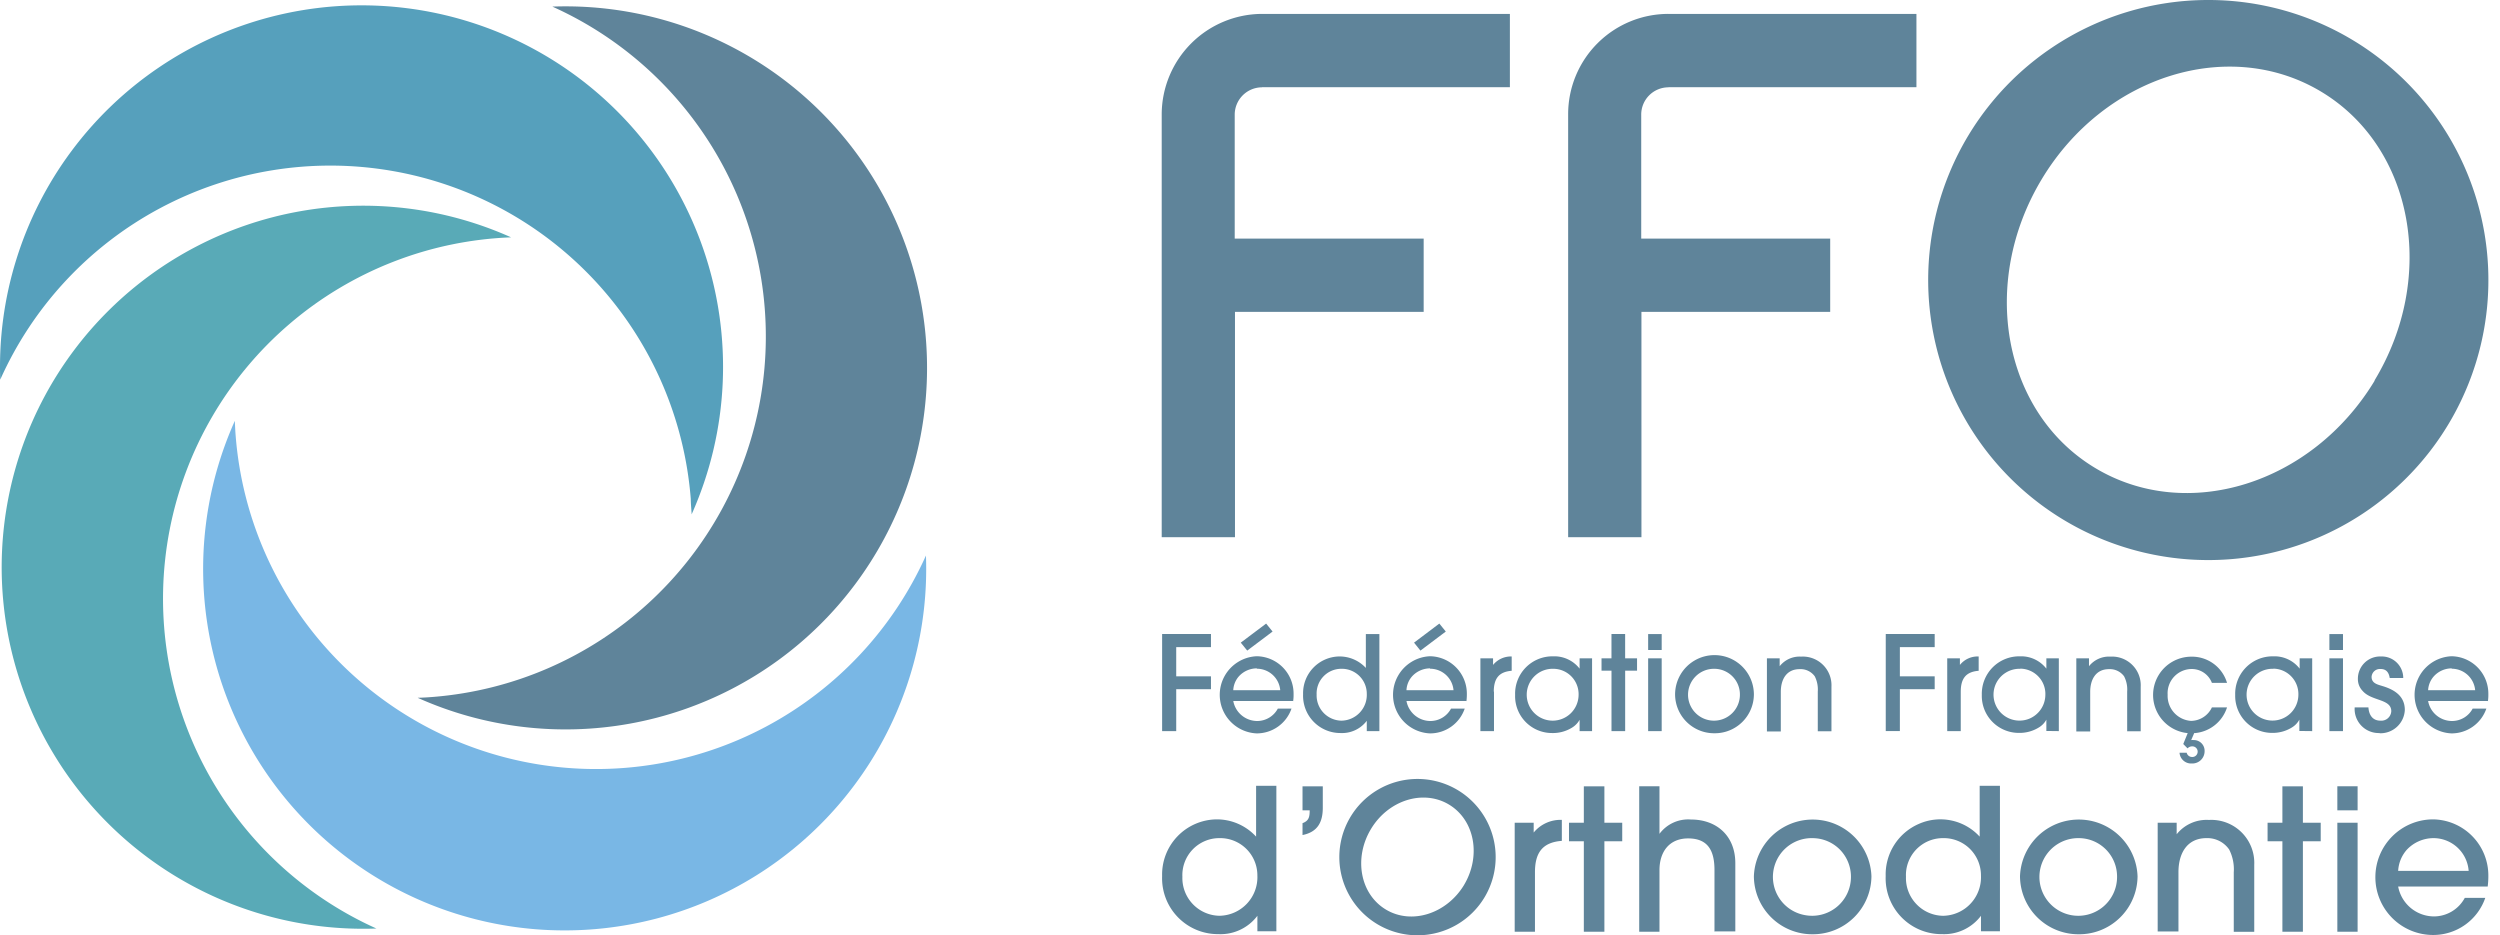 <svg fill="none" xmlns="http://www.w3.org/2000/svg" viewBox="0 0 139 52"><path d="M30.708.366a20.105 20.105 0 01-6.627 38.383c-.287.024-.573.04-.86.048A20.101 20.101 0 1030.708.367" fill="#5F849A"/><path d="M.013 21.109a20.102 20.102 0 0138.394 6.631c0 .287.036.574.048.857A20.103 20.103 0 0014.987.958 20.101 20.101 0 00.013 21.108" fill="#56A0BC"/><path d="M20.93 51.626a20.105 20.105 0 017.487-38.43 20.101 20.101 0 10-7.488 38.43" fill="#59AAB7"/><path d="M51.483 30.887a20.102 20.102 0 01-38.378-6.631c-.024-.287-.036-.574-.048-.857a20.101 20.101 0 1038.426 7.488" fill="#79B7E5"/><path d="M122.784 0a15.567 15.567 0 00-15.278 18.603 15.563 15.563 0 0012.232 12.236A15.57 15.57 0 10122.784 0zm9.248 21.165c-3.485 5.763-10.451 7.93-15.561 4.843-5.11-3.087-6.424-10.276-2.947-16.05 3.477-5.776 10.455-7.935 15.561-4.844 5.106 3.09 6.424 10.268 2.939 16.039l.008.012zM70.167 4.847H83.95V.773H70.167a5.6 5.6 0 00-5.576 5.576V29.87h4.074V17.34h10.491v-4.074H68.65V6.373a1.522 1.522 0 011.518-1.518v-.008zm22.599 0h13.788V.773H92.766a5.576 5.576 0 00-5.577 5.576V29.87h4.075V17.34h10.495v-4.074H91.252V6.373a1.517 1.517 0 011.514-1.518v-.008zM67.788 46.6a2.056 2.056 0 00-2.047 2.147 2.098 2.098 0 002.059 2.17 2.145 2.145 0 002.11-2.242 2.07 2.07 0 00-2.12-2.075zm2.123 5.178v-.86a2.566 2.566 0 01-2.17 1.02 3.107 3.107 0 01-3.127-3.227 3.068 3.068 0 013.019-3.154 2.963 2.963 0 012.206.96v-2.828h1.127v8.089h-1.055zM65.398 38.32v2.33h-.784v-5.4h2.716v.732h-1.932v1.621h1.932v.717h-1.932zm3.947-2.147l-.358-.442 1.41-1.06.358.443-1.41 1.06zm.534.988a1.355 1.355 0 00-.996.442c-.19.214-.3.487-.314.773h2.612a1.306 1.306 0 00-1.302-1.195v-.02zm2.031 1.816h-3.34a1.358 1.358 0 001.334 1.111 1.306 1.306 0 001.143-.689h.76a2.043 2.043 0 01-1.935 1.378 2.147 2.147 0 010-4.29 2.079 2.079 0 012.051 2.104 2.41 2.41 0 01-.024.398l.012-.012zm2.66-1.792a1.372 1.372 0 00-1.365 1.434 1.402 1.402 0 001.378 1.45 1.433 1.433 0 001.41-1.498 1.386 1.386 0 00-1.422-1.386zm1.423 3.465v-.574a1.721 1.721 0 01-1.45.681 2.075 2.075 0 01-2.091-2.158 2.042 2.042 0 012.015-2.1 1.991 1.991 0 011.474.638v-1.884h.753v5.397h-.701zm2.983-4.477l-.355-.442 1.406-1.06.359.443-1.41 1.06zm.534.988a1.361 1.361 0 00-.996.442c-.19.214-.301.487-.315.773h2.617a1.31 1.31 0 00-1.306-1.195v-.02zm2.035 1.816H78.2a1.358 1.358 0 001.334 1.111 1.302 1.302 0 001.143-.689h.761a2.035 2.035 0 01-1.931 1.378 2.147 2.147 0 010-4.29 2.083 2.083 0 012.05 2.104c.001.133-.007.266-.023.398l.012-.012zm1.521-.534v2.207h-.756v-4.047h.704v.367a1.285 1.285 0 011.036-.47v.796c-.737.056-.996.462-.996 1.167l.012-.02zm3.31-1.258a1.442 1.442 0 101.394 1.458 1.411 1.411 0 00-1.394-1.458zm1.45 3.465v-.63a1.194 1.194 0 01-.438.447 2.018 2.018 0 01-1.084.29 2.051 2.051 0 01-2.063-2.122 2.074 2.074 0 012.111-2.143 1.777 1.777 0 011.474.685v-.574h.693v4.047h-.693zm2.533-3.358v3.358h-.76v-3.36h-.554v-.685h.553v-1.354h.76v1.354h.662v.685h-.661zm2.031 3.358h-.753v-4.047h.753v4.047zm0-4.509h-.753v-.888h.753v.888zm2.923 1.044a1.442 1.442 0 101.426 1.434 1.427 1.427 0 00-1.425-1.434zm0 3.584a2.17 2.17 0 01-2.178-2.154 2.19 2.19 0 114.381 0 2.17 2.17 0 01-2.187 2.154h-.016zm5.756-.12v-2.202a1.624 1.624 0 00-.168-.844.975.975 0 00-.844-.398c-.745 0-1.044.593-1.044 1.262v2.203h-.772v-4.067h.709v.438a1.415 1.415 0 011.195-.533 1.593 1.593 0 011.684 1.665v2.485h-.76v-.008zm4.564-2.33v2.33h-.785v-5.4h2.721v.733h-1.936v1.621h1.936v.717h-1.936zm3.385.124v2.207h-.752v-4.047h.705v.367a1.265 1.265 0 011.043-.47v.796c-.737.056-.996.462-.996 1.167v-.02zm3.31-1.258a1.446 1.446 0 00-1.365.854 1.444 1.444 0 001.852 1.926 1.446 1.446 0 00.907-1.33 1.4 1.4 0 00-.39-1.023 1.416 1.416 0 00-1.004-.435v.008zm1.45 3.457v-.63a1.154 1.154 0 01-.438.447 2.032 2.032 0 01-1.084.29 2.059 2.059 0 01-1.927-1.307 2.063 2.063 0 01-.14-.807 2.089 2.089 0 01.599-1.525 2.079 2.079 0 011.516-.618 1.776 1.776 0 011.474.685v-.574h.693v4.047l-.693-.008zm4.493.008v-2.203a1.595 1.595 0 00-.172-.844.981.981 0 00-.84-.398c-.745 0-1.044.593-1.044 1.262v2.203h-.772v-4.067h.705v.438a1.424 1.424 0 011.195-.533 1.597 1.597 0 011.573 1.012c.081.207.118.43.107.653v2.485h-.76l.008-.008zm3.732.1l-.172.398a.888.888 0 01.144 0 .596.596 0 01.601.613.683.683 0 01-.713.689.646.646 0 01-.681-.597h.398a.306.306 0 00.303.235.291.291 0 00.218-.084.297.297 0 00.065-.33.296.296 0 00-.283-.176.341.341 0 00-.255.112l-.239-.243.247-.606a2.13 2.13 0 01.195-4.25 2.032 2.032 0 011.992 1.458h-.841a1.196 1.196 0 00-1.135-.772 1.346 1.346 0 00-1.326 1.434 1.393 1.393 0 001.302 1.45 1.297 1.297 0 001.159-.75h.841a2.063 2.063 0 01-1.797 1.43l-.023-.011zm4.397-3.565a1.44 1.44 0 101.39 1.45 1.413 1.413 0 00-1.39-1.458v.008zm1.445 3.457v-.63c-.1.187-.25.341-.434.447a2.029 2.029 0 01-1.083.29 2.05 2.05 0 01-1.472-.624 2.063 2.063 0 01-.579-1.49 2.083 2.083 0 01.597-1.523 2.076 2.076 0 011.514-.62 1.771 1.771 0 011.473.685v-.574h.697v4.047l-.713-.008zm2.426.008h-.757v-4.047h.757v4.047zm0-4.509h-.757v-.888h.757v.888zm2.035 4.616a1.338 1.338 0 01-1.386-1.425h.765c.024.398.219.736.661.736a.554.554 0 00.609-.525c0-.697-1.095-.55-1.593-1.128a.936.936 0 01-.263-.66 1.236 1.236 0 011.279-1.255 1.196 1.196 0 011.242 1.195h-.752c-.044-.295-.187-.498-.502-.498a.464.464 0 00-.506.438c0 .366.351.43.633.518.654.203 1.215.557 1.215 1.322a1.357 1.357 0 01-1.402 1.294v-.012zm4.007-3.596a1.348 1.348 0 00-.992.442 1.258 1.258 0 00-.318.773h2.616a1.31 1.31 0 00-1.306-1.195v-.02zm2.031 1.816h-3.341a1.353 1.353 0 001.334 1.111 1.3 1.3 0 001.143-.689h.761a2.046 2.046 0 01-1.936 1.378 2.147 2.147 0 010-4.29 2.08 2.08 0 012.047 2.104 2.41 2.41 0 01-.024.398l.016-.012zM72.42 46.445v-.677c.362-.132.398-.363.398-.713h-.398V43.72h1.127v1.194c0 .797-.29 1.347-1.127 1.514v.016zm12.924 2.051v3.31h-1.127v-6.062h1.056v.546a1.932 1.932 0 011.565-.705v1.167c-1.103.083-1.494.689-1.494 1.744zm3.86-1.72v5.03h-1.143v-5.03h-.825v-1.032h.825V43.72h1.143v2.023h.992v1.032h-.992zm6.121 5.03v-3.43c0-1.03-.326-1.76-1.465-1.76-1.056 0-1.593.753-1.593 1.76v3.43H91.14v-8.09h1.127v2.645a1.99 1.99 0 011.744-.796c1.466 0 2.473.936 2.473 2.425v3.796h-1.139l-.02.02zm5.453-5.206a2.157 2.157 0 00-.447 4.276 2.16 2.16 0 002.582-2.129 2.154 2.154 0 00-.622-1.516 2.143 2.143 0 00-1.513-.63zm0 5.345a3.246 3.246 0 01-3.262-3.222 3.27 3.27 0 016.536 0 3.252 3.252 0 01-3.274 3.222zm7.245-5.345a2.052 2.052 0 00-1.922 1.333c-.098.26-.142.537-.129.814a2.09 2.09 0 00.576 1.518 2.09 2.09 0 001.487.653 2.138 2.138 0 001.976-1.4c.1-.27.144-.556.131-.843a2.081 2.081 0 00-.621-1.485 2.074 2.074 0 00-1.498-.59zm2.119 5.178v-.86a2.573 2.573 0 01-2.171 1.02 3.105 3.105 0 01-3.127-3.227 3.061 3.061 0 011.839-2.9 2.96 2.96 0 013.387.706v-2.828h1.127v8.089h-1.055zm5.432-5.178a2.16 2.16 0 00-2.143 2.57 2.164 2.164 0 001.697 1.706 2.158 2.158 0 002.581-2.129 2.135 2.135 0 00-2.135-2.147zm0 5.345a3.247 3.247 0 01-3.262-3.222 3.27 3.27 0 016.536 0 3.248 3.248 0 01-2.029 2.986 3.24 3.24 0 01-1.245.236zm8.623-.14v-3.3a2.42 2.42 0 00-.255-1.271 1.473 1.473 0 00-1.258-.634c-1.116 0-1.562.888-1.562 1.888v3.302h-1.155v-6.046h1.056v.641a2.127 2.127 0 011.792-.796 2.39 2.39 0 012.521 2.497v3.724h-1.139v-.004zm3.844-5.03v5.03h-1.14v-5.03h-.824v-1.031h.824V43.72h1.14v2.023h.991v1.032h-.991zm3.042 5.03h-1.127v-6.061h1.127v6.062zm0-6.75h-1.127v-1.338h1.127v1.338zm4.218 1.545a2.042 2.042 0 00-1.489.653 1.93 1.93 0 00-.474 1.167h3.919a1.962 1.962 0 00-1.956-1.82zm3.043 2.693h-5.006a2.036 2.036 0 001.991 1.66 1.953 1.953 0 001.713-1.031h1.139a3.062 3.062 0 01-2.896 2.063 3.212 3.212 0 01-3.214-3.214 3.214 3.214 0 013.214-3.214 3.12 3.12 0 013.067 3.154c0 .195-.012.389-.036.582h.028zm-56.95-.076c-.972 1.593-2.916 2.215-4.346 1.35-1.43-.864-1.792-2.864-.82-4.477.972-1.613 2.92-2.214 4.345-1.35 1.426.865 1.792 2.864.82 4.477zm-2.581-5.907a4.346 4.346 0 100 8.692 4.346 4.346 0 000-8.692" fill="#5F849A"/></svg>